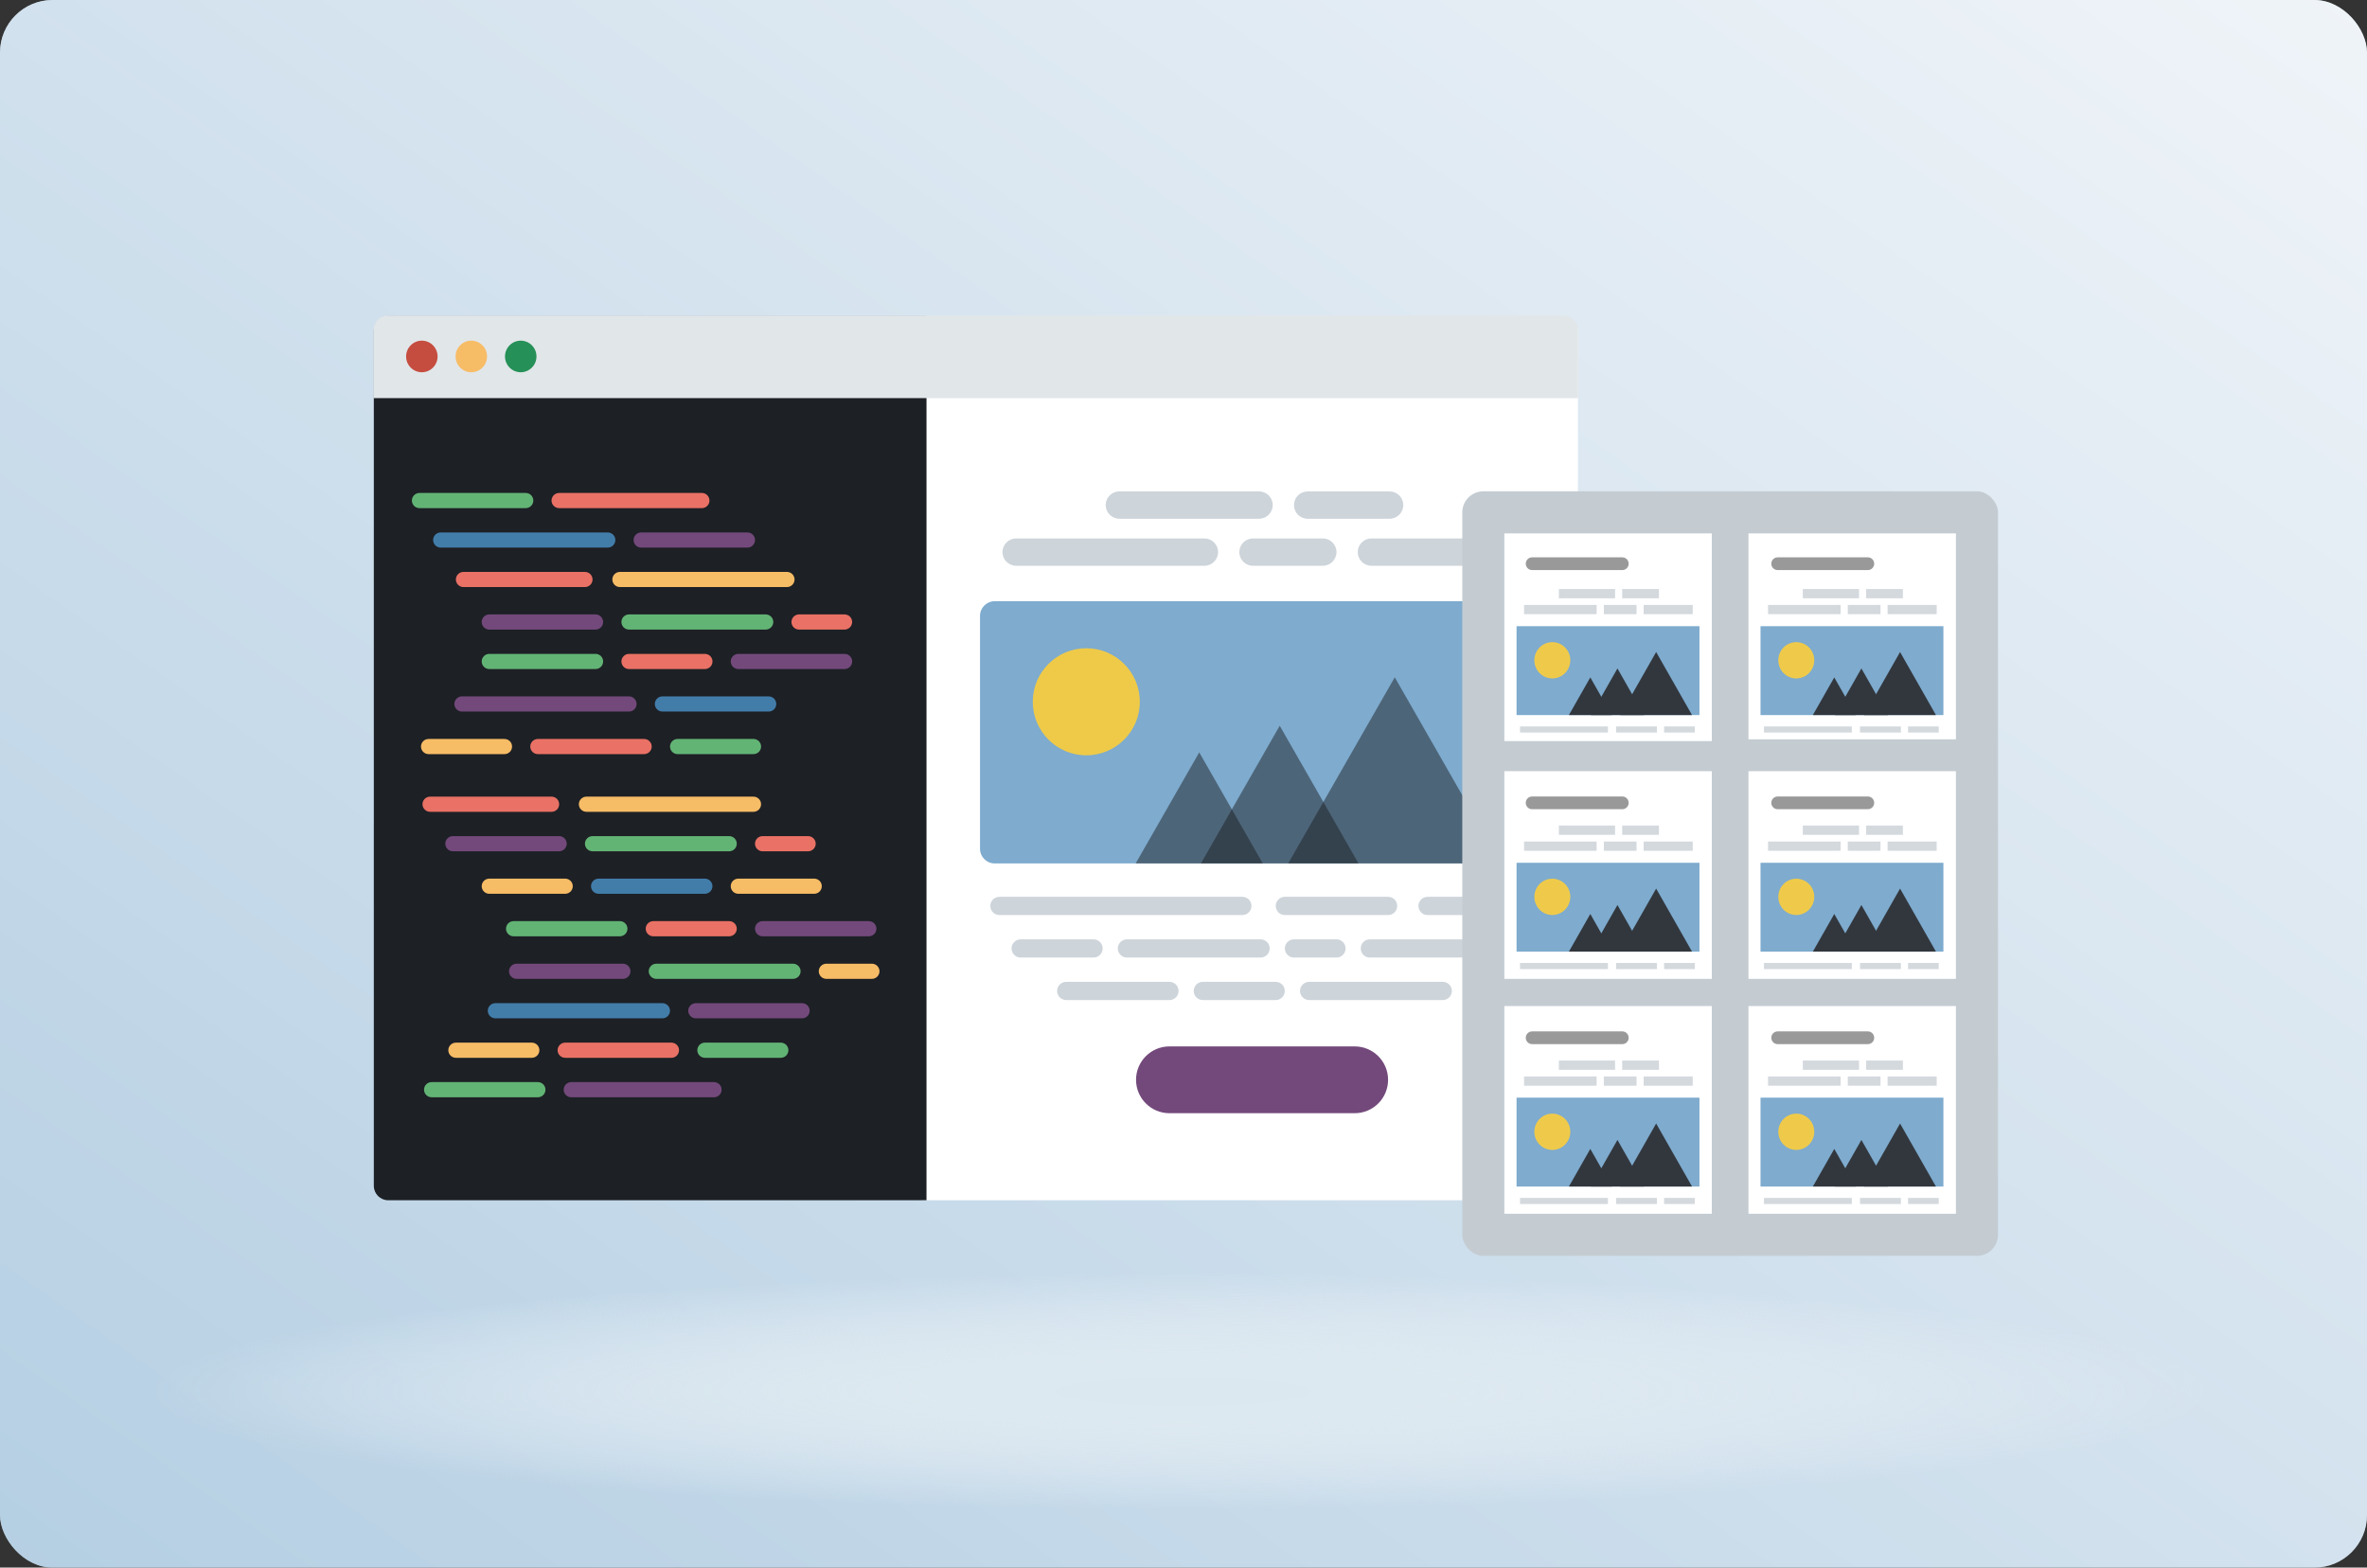 <svg width="450" height="298" viewBox="0 0 450 298" fill="none" xmlns="http://www.w3.org/2000/svg">
<rect x="0" y="0" width="450" height="298" fill="#333333" stroke="none"/>
<g clip-path="url(#clip0_2132_2244)">
<rect width="450" height="298" rx="10" fill="#91999D"/>
<rect width="450" height="298" rx="10" fill="url(#paint0_linear_2132_2244)"/>
<g style="mix-blend-mode:multiply">
<rect x="28" y="242" width="394" height="45" fill="url(#paint1_radial_2132_2244)"/>
</g>
<path d="M175.164 60.094H296.95C298.622 60.094 299.989 61.449 299.989 63.133V225.027C299.989 226.759 298.575 228.172 296.843 228.172H175.164V60.094Z" fill="white"/>
<path d="M73.815 60.094H176.141V228.172H73.815C72.295 228.172 71.07 226.947 71.07 225.428V62.839C71.07 61.319 72.295 60.094 73.815 60.094Z" fill="#1D2025"/>
<path d="M99.943 93.712H79.754C78.953 93.712 78.305 94.358 78.305 95.155C78.305 95.952 78.953 96.598 79.754 96.598H99.943C100.743 96.598 101.392 95.952 101.392 95.155C101.392 94.358 100.743 93.712 99.943 93.712Z" fill="#62B475"/>
<path d="M145.563 116.8H119.589C118.789 116.8 118.141 117.446 118.141 118.243C118.141 119.04 118.789 119.686 119.589 119.686H145.563C146.363 119.686 147.012 119.04 147.012 118.243C147.012 117.446 146.363 116.8 145.563 116.8Z" fill="#62B475"/>
<path d="M142.092 101.216H121.902C121.102 101.216 120.453 101.862 120.453 102.659C120.453 103.456 121.102 104.102 121.902 104.102H142.092C142.892 104.102 143.54 103.456 143.54 102.659C143.54 101.862 142.892 101.216 142.092 101.216Z" fill="#73497B"/>
<path d="M160.56 124.303H140.371C139.571 124.303 138.922 124.949 138.922 125.746C138.922 126.543 139.571 127.189 140.371 127.189H160.56C161.36 127.189 162.009 126.543 162.009 125.746C162.009 124.949 161.36 124.303 160.56 124.303Z" fill="#73497B"/>
<path d="M113.217 116.8H93.027C92.227 116.8 91.578 117.446 91.578 118.243C91.578 119.04 92.227 119.686 93.027 119.686H113.217C114.017 119.686 114.665 119.04 114.665 118.243C114.665 117.446 114.017 116.8 113.217 116.8Z" fill="#73497B"/>
<path d="M115.538 101.216H83.793C82.992 101.216 82.344 101.862 82.344 102.659C82.344 103.456 82.992 104.102 83.793 104.102H115.538C116.338 104.102 116.986 103.456 116.986 102.659C116.986 101.862 116.338 101.216 115.538 101.216Z" fill="#427DAA"/>
<path d="M152.482 190.703H132.293C131.492 190.703 130.844 191.349 130.844 192.146C130.844 192.942 131.492 193.588 132.293 193.588H152.482C153.282 193.588 153.931 192.942 153.931 192.146C153.931 191.349 153.282 190.703 152.482 190.703Z" fill="#73497B"/>
<path d="M125.928 190.703H94.183C93.383 190.703 92.734 191.349 92.734 192.146C92.734 192.942 93.383 193.588 94.183 193.588H125.928C126.728 193.588 127.377 192.942 127.377 192.146C127.377 191.349 126.728 190.703 125.928 190.703Z" fill="#427DAA"/>
<path d="M146.131 132.384H125.941C125.141 132.384 124.492 133.03 124.492 133.827C124.492 134.623 125.141 135.269 125.941 135.269H146.131C146.931 135.269 147.579 134.623 147.579 133.827C147.579 133.03 146.931 132.384 146.131 132.384Z" fill="#427DAA"/>
<path d="M119.577 132.384H87.832C87.031 132.384 86.383 133.03 86.383 133.827C86.383 134.623 87.031 135.269 87.832 135.269H119.577C120.377 135.269 121.026 134.623 121.026 133.827C121.026 133.03 120.377 132.384 119.577 132.384Z" fill="#73497B"/>
<path d="M149.608 108.719H117.863C117.063 108.719 116.414 109.365 116.414 110.162C116.414 110.959 117.063 111.605 117.863 111.605H149.608C150.408 111.605 151.057 110.959 151.057 110.162C151.057 109.365 150.408 108.719 149.608 108.719Z" fill="#F7BC66"/>
<path d="M133.998 167.026H113.808C113.008 167.026 112.359 167.672 112.359 168.469C112.359 169.266 113.008 169.912 113.808 169.912H133.998C134.798 169.912 135.447 169.266 135.447 168.469C135.447 167.672 134.798 167.026 133.998 167.026Z" fill="#427DAA"/>
<path d="M107.445 167.026H93.027C92.227 167.026 91.578 167.672 91.578 168.469C91.578 169.266 92.227 169.912 93.027 169.912H107.445C108.245 169.912 108.894 169.266 108.894 168.469C108.894 167.672 108.245 167.026 107.445 167.026Z" fill="#F7BC66"/>
<path d="M154.788 167.026H140.371C139.571 167.026 138.922 167.672 138.922 168.469C138.922 169.266 139.571 169.912 140.371 169.912H154.788C155.589 169.912 156.237 169.266 156.237 168.469C156.237 167.672 155.589 167.026 154.788 167.026Z" fill="#F7BC66"/>
<path d="M122.451 140.476H102.261C101.461 140.476 100.812 141.122 100.812 141.919C100.812 142.716 101.461 143.362 102.261 143.362H122.451C123.251 143.362 123.9 142.716 123.9 141.919C123.9 141.122 123.251 140.476 122.451 140.476Z" fill="#EA7165"/>
<path d="M95.902 140.476H81.484C80.684 140.476 80.035 141.122 80.035 141.919C80.035 142.716 80.684 143.362 81.484 143.362H95.902C96.702 143.362 97.351 142.716 97.351 141.919C97.351 141.122 96.702 140.476 95.902 140.476Z" fill="#F7BC66"/>
<path d="M143.246 140.476H128.828C128.028 140.476 127.379 141.122 127.379 141.919C127.379 142.716 128.028 143.362 128.828 143.362H143.246C144.046 143.362 144.694 142.716 144.694 141.919C144.694 141.122 144.046 140.476 143.246 140.476Z" fill="#62B475"/>
<path d="M127.646 198.206H107.457C106.656 198.206 106.008 198.852 106.008 199.649C106.008 200.446 106.656 201.092 107.457 201.092H127.646C128.446 201.092 129.095 200.446 129.095 199.649C129.095 198.852 128.446 198.206 127.646 198.206Z" fill="#EA7165"/>
<path d="M101.097 198.206H86.679C85.879 198.206 85.231 198.852 85.231 199.649C85.231 200.446 85.879 201.092 86.679 201.092H101.097C101.897 201.092 102.546 200.446 102.546 199.649C102.546 198.852 101.897 198.206 101.097 198.206Z" fill="#F7BC66"/>
<path d="M148.437 198.206H134.019C133.219 198.206 132.57 198.852 132.57 199.649C132.57 200.446 133.219 201.092 134.019 201.092H148.437C149.237 201.092 149.886 200.446 149.886 199.649C149.886 198.852 149.237 198.206 148.437 198.206Z" fill="#62B475"/>
<path d="M133.432 93.712H106.304C105.504 93.712 104.855 94.358 104.855 95.155C104.855 95.952 105.504 96.598 106.304 96.598H133.432C134.232 96.598 134.881 95.952 134.881 95.155C134.881 94.358 134.232 93.712 133.432 93.712Z" fill="#EA7165"/>
<path d="M102.252 205.709H82.062C81.262 205.709 80.613 206.355 80.613 207.152C80.613 207.949 81.262 208.595 82.062 208.595H102.252C103.052 208.595 103.701 207.949 103.701 207.152C103.701 206.355 103.052 205.709 102.252 205.709Z" fill="#62B475"/>
<path d="M135.74 205.709H108.613C107.813 205.709 107.164 206.355 107.164 207.152C107.164 207.949 107.813 208.595 108.613 208.595H135.74C136.541 208.595 137.189 207.949 137.189 207.152C137.189 206.355 136.541 205.709 135.74 205.709Z" fill="#73497B"/>
<path d="M113.217 124.303H93.027C92.227 124.303 91.578 124.949 91.578 125.746C91.578 126.543 92.227 127.189 93.027 127.189H113.217C114.017 127.189 114.665 126.543 114.665 125.746C114.665 124.949 114.017 124.303 113.217 124.303Z" fill="#62B475"/>
<path d="M134.007 124.303H119.589C118.789 124.303 118.141 124.949 118.141 125.746C118.141 126.543 118.789 127.189 119.589 127.189H134.007C134.807 127.189 135.456 126.543 135.456 125.746C135.456 124.949 134.807 124.303 134.007 124.303Z" fill="#EA7165"/>
<path d="M165.174 175.107H144.984C144.184 175.107 143.535 175.753 143.535 176.55C143.535 177.347 144.184 177.993 144.984 177.993H165.174C165.974 177.993 166.622 177.347 166.622 176.55C166.622 175.753 165.974 175.107 165.174 175.107Z" fill="#73497B"/>
<path d="M117.838 175.107H97.648C96.848 175.107 96.199 175.753 96.199 176.55C96.199 177.347 96.848 177.993 97.648 177.993H117.838C118.638 177.993 119.287 177.347 119.287 176.55C119.287 175.753 118.638 175.107 117.838 175.107Z" fill="#62B475"/>
<path d="M138.624 175.107H124.207C123.406 175.107 122.758 175.753 122.758 176.55C122.758 177.347 123.406 177.993 124.207 177.993H138.624C139.425 177.993 140.073 177.347 140.073 176.55C140.073 175.753 139.425 175.107 138.624 175.107Z" fill="#EA7165"/>
<path d="M160.56 116.8H151.914C151.114 116.8 150.465 117.446 150.465 118.243C150.465 119.04 151.114 119.686 151.914 119.686H160.56C161.36 119.686 162.008 119.04 162.008 118.243C162.008 117.446 161.36 116.8 160.56 116.8Z" fill="#EA7165"/>
<path d="M150.758 183.199H124.785C123.985 183.199 123.336 183.845 123.336 184.642C123.336 185.439 123.985 186.085 124.785 186.085H150.758C151.558 186.085 152.207 185.439 152.207 184.642C152.207 183.845 151.558 183.199 150.758 183.199Z" fill="#62B475"/>
<path d="M118.412 183.199H98.222C97.422 183.199 96.773 183.845 96.773 184.642C96.773 185.439 97.422 186.085 98.222 186.085H118.412C119.212 186.085 119.861 185.439 119.861 184.642C119.861 183.845 119.212 183.199 118.412 183.199Z" fill="#73497B"/>
<path d="M165.755 183.199H157.109C156.309 183.199 155.66 183.845 155.66 184.642C155.66 185.439 156.309 186.085 157.109 186.085H165.755C166.555 186.085 167.204 185.439 167.204 184.642C167.204 183.845 166.555 183.199 165.755 183.199Z" fill="#F7BC66"/>
<path d="M138.625 158.946H112.652C111.852 158.946 111.203 159.592 111.203 160.389C111.203 161.186 111.852 161.832 112.652 161.832H138.625C139.425 161.832 140.074 161.186 140.074 160.389C140.074 159.592 139.425 158.946 138.625 158.946Z" fill="#62B475"/>
<path d="M106.295 158.946H86.105C85.305 158.946 84.656 159.592 84.656 160.389C84.656 161.186 85.305 161.832 86.105 161.832H106.295C107.095 161.832 107.744 161.186 107.744 160.389C107.744 159.592 107.095 158.946 106.295 158.946Z" fill="#73497B"/>
<path d="M153.63 158.946H144.984C144.184 158.946 143.535 159.592 143.535 160.389C143.535 161.186 144.184 161.832 144.984 161.832H153.63C154.43 161.832 155.079 161.186 155.079 160.389C155.079 159.592 154.43 158.946 153.63 158.946Z" fill="#EA7165"/>
<path d="M111.204 108.719H88.117C87.317 108.719 86.668 109.365 86.668 110.162C86.668 110.959 87.317 111.605 88.117 111.605H111.204C112.004 111.605 112.653 110.959 112.653 110.162C112.653 109.365 112.004 108.719 111.204 108.719Z" fill="#EA7165"/>
<path d="M143.241 151.442H111.496C110.696 151.442 110.047 152.088 110.047 152.885C110.047 153.682 110.696 154.328 111.496 154.328H143.241C144.041 154.328 144.69 153.682 144.69 152.885C144.69 152.088 144.041 151.442 143.241 151.442Z" fill="#F7BC66"/>
<path d="M104.856 151.442H81.769C80.969 151.442 80.32 152.088 80.32 152.885C80.32 153.682 80.969 154.328 81.769 154.328H104.856C105.657 154.328 106.305 153.682 106.305 152.885C106.305 152.088 105.657 151.442 104.856 151.442Z" fill="#EA7165"/>
<path d="M286.84 114.291H189.108C187.566 114.291 186.316 115.54 186.316 117.082V161.349C186.316 162.89 187.566 164.14 189.108 164.14H286.84C288.382 164.14 289.632 162.89 289.632 161.349V117.082C289.632 115.54 288.382 114.291 286.84 114.291Z" fill="#7EABCE"/>
<path opacity="0.5" d="M228.309 164.14H258.275L243.292 137.967L228.309 164.14Z" fill="#1D2025"/>
<path opacity="0.5" d="M215.906 164.14H240.077L227.992 143.032L215.906 164.14Z" fill="#1D2025"/>
<path opacity="0.5" d="M244.902 164.14H285.423L265.163 128.755L244.902 164.14Z" fill="#1D2025"/>
<path d="M206.521 143.586C212.142 143.586 216.698 139.029 216.698 133.408C216.698 127.788 212.142 123.231 206.521 123.231C200.9 123.231 196.344 127.788 196.344 133.408C196.344 139.029 200.9 143.586 206.521 143.586Z" fill="#EFCA48"/>
<path d="M236.191 170.489H190.005C189.049 170.489 188.273 171.264 188.273 172.221C188.273 173.177 189.049 173.952 190.005 173.952H236.191C237.148 173.952 237.923 173.177 237.923 172.221C237.923 171.264 237.148 170.489 236.191 170.489Z" fill="#CDD4DA"/>
<path d="M263.895 170.489H244.271C243.314 170.489 242.539 171.264 242.539 172.221C242.539 173.177 243.314 173.952 244.271 173.952H263.895C264.851 173.952 265.626 173.177 265.626 172.221C265.626 171.264 264.851 170.489 263.895 170.489Z" fill="#CDD4DA"/>
<path d="M280.055 178.57H260.431C259.474 178.57 258.699 179.345 258.699 180.301C258.699 181.258 259.474 182.033 260.431 182.033H280.055C281.011 182.033 281.786 181.258 281.786 180.301C281.786 179.345 281.011 178.57 280.055 178.57Z" fill="#CDD4DA"/>
<path d="M222.328 186.65H202.704C201.748 186.65 200.973 187.426 200.973 188.382C200.973 189.338 201.748 190.113 202.704 190.113H222.328C223.285 190.113 224.06 189.338 224.06 188.382C224.06 187.426 223.285 186.65 222.328 186.65Z" fill="#CDD4DA"/>
<path d="M239.651 178.57H214.243C213.287 178.57 212.512 179.345 212.512 180.301C212.512 181.258 213.287 182.033 214.243 182.033H239.651C240.607 182.033 241.383 181.258 241.383 180.301C241.383 179.345 240.607 178.57 239.651 178.57Z" fill="#CDD4DA"/>
<path d="M274.292 186.65H248.884C247.928 186.65 247.152 187.426 247.152 188.382C247.152 189.338 247.928 190.113 248.884 190.113H274.292C275.248 190.113 276.023 189.338 276.023 188.382C276.023 187.426 275.248 186.65 274.292 186.65Z" fill="#CDD4DA"/>
<path d="M228.971 102.358H193.185C191.748 102.358 190.582 103.521 190.582 104.956C190.582 106.39 191.748 107.553 193.185 107.553H228.971C230.408 107.553 231.574 106.39 231.574 104.956C231.574 103.521 230.408 102.358 228.971 102.358Z" fill="#CDD4DA"/>
<path d="M239.361 93.418H212.81C211.373 93.418 210.207 94.581 210.207 96.015C210.207 97.45 211.373 98.612 212.81 98.612H239.361C240.798 98.612 241.964 97.45 241.964 96.015C241.964 94.581 240.798 93.418 239.361 93.418Z" fill="#CDD4DA"/>
<path d="M264.179 93.418H248.607C247.169 93.418 246.004 94.581 246.004 96.015C246.004 97.45 247.169 98.612 248.607 98.612H264.179C265.617 98.612 266.782 97.45 266.782 96.015C266.782 94.581 265.617 93.418 264.179 93.418Z" fill="#CDD4DA"/>
<path d="M251.48 102.358H238.216C236.779 102.358 235.613 103.521 235.613 104.956C235.613 106.39 236.779 107.553 238.216 107.553H251.48C252.918 107.553 254.083 106.39 254.083 104.956C254.083 103.521 252.918 102.358 251.48 102.358Z" fill="#CDD4DA"/>
<path d="M283.238 102.358H260.728C259.291 102.358 258.125 103.521 258.125 104.956C258.125 106.39 259.291 107.553 260.728 107.553H283.238C284.676 107.553 285.842 106.39 285.842 104.956C285.842 103.521 284.676 102.358 283.238 102.358Z" fill="#CDD4DA"/>
<path d="M285.252 170.489H271.4C270.443 170.489 269.668 171.264 269.668 172.221C269.668 173.177 270.443 173.952 271.4 173.952H285.252C286.208 173.952 286.983 173.177 286.983 172.221C286.983 171.264 286.208 170.489 285.252 170.489Z" fill="#CDD4DA"/>
<path d="M242.525 186.65H228.673C227.717 186.65 226.941 187.426 226.941 188.382C226.941 189.338 227.717 190.113 228.673 190.113H242.525C243.482 190.113 244.257 189.338 244.257 188.382C244.257 187.426 243.482 186.65 242.525 186.65Z" fill="#CDD4DA"/>
<path d="M207.896 178.57H194.044C193.088 178.57 192.312 179.345 192.312 180.301C192.312 181.258 193.088 182.033 194.044 182.033H207.896C208.853 182.033 209.628 181.258 209.628 180.301C209.628 179.345 208.853 178.57 207.896 178.57Z" fill="#CDD4DA"/>
<path d="M254.082 178.57H246.001C245.045 178.57 244.27 179.345 244.27 180.301C244.27 181.258 245.045 182.033 246.001 182.033H254.082C255.038 182.033 255.813 181.258 255.813 180.301C255.813 179.345 255.038 178.57 254.082 178.57Z" fill="#CDD4DA"/>
<path d="M257.545 198.924H222.326C218.819 198.924 215.977 201.767 215.977 205.273C215.977 208.78 218.819 211.622 222.326 211.622H257.545C261.052 211.622 263.894 208.78 263.894 205.273C263.894 201.767 261.052 198.924 257.545 198.924Z" fill="#73497B"/>
<path d="M73.721 60H297.279C298.775 60 300 61.213 300 62.721V75.678H71V62.721C71 61.225 72.213 60 73.721 60Z" fill="#E1E6E9"/>
<path fill-rule="evenodd" clip-rule="evenodd" d="M101.992 67.763C101.992 69.424 100.649 70.766 99 70.766C97.351 70.766 96.008 69.424 96.008 67.763C96.008 66.102 97.351 64.759 99 64.759C100.649 64.759 101.992 66.102 101.992 67.763Z" fill="#259057"/>
<path fill-rule="evenodd" clip-rule="evenodd" d="M92.593 67.763C92.593 69.424 91.25 70.766 89.601 70.766C87.952 70.766 86.609 69.424 86.609 67.763C86.609 66.102 87.952 64.759 89.601 64.759C91.25 64.759 92.593 66.102 92.593 67.763Z" fill="#F7BC66"/>
<path fill-rule="evenodd" clip-rule="evenodd" d="M83.191 67.763C83.191 69.424 81.848 70.766 80.199 70.766C78.55 70.766 77.207 69.424 77.207 67.763C77.207 66.102 78.55 64.759 80.199 64.759C81.848 64.759 83.191 66.102 83.191 67.763Z" fill="#C54D3F"/>
<rect x="278" y="93.402" width="101.85" height="145.34" rx="4" fill="#C4CCD2"/>
<path fill-rule="evenodd" clip-rule="evenodd" d="M286 140.882H325.44V101.402H286V140.882Z" fill="white"/>
<path fill-rule="evenodd" clip-rule="evenodd" d="M332.41 140.542H371.85V101.402H332.41V140.542Z" fill="white"/>
<path fill-rule="evenodd" clip-rule="evenodd" d="M286 186.082H325.44V146.602H286V186.082Z" fill="white"/>
<path fill-rule="evenodd" clip-rule="evenodd" d="M332.41 186.082H371.85V146.602H332.41V186.082Z" fill="white"/>
<path fill-rule="evenodd" clip-rule="evenodd" d="M308.43 153.832H291.27C290.61 153.832 290.07 153.292 290.07 152.622C290.07 151.952 290.61 151.412 291.27 151.412H308.43C309.1 151.412 309.63 151.952 309.63 152.622C309.63 153.292 309.09 153.832 308.43 153.832Z" fill="#999999"/>
<path fill-rule="evenodd" clip-rule="evenodd" d="M355.11 153.832H337.95C337.29 153.832 336.75 153.292 336.75 152.622C336.75 151.952 337.29 151.412 337.95 151.412H355.11C355.78 151.412 356.31 151.952 356.31 152.622C356.31 153.292 355.77 153.832 355.11 153.832Z" fill="#999999"/>
<path fill-rule="evenodd" clip-rule="evenodd" d="M308.43 108.372H291.27C290.61 108.372 290.07 107.832 290.07 107.162C290.07 106.492 290.61 105.952 291.27 105.952H308.43C309.1 105.952 309.63 106.492 309.63 107.162C309.63 107.832 309.09 108.372 308.43 108.372Z" fill="#999999"/>
<path fill-rule="evenodd" clip-rule="evenodd" d="M355.11 108.372H337.95C337.29 108.372 336.75 107.832 336.75 107.162C336.75 106.492 337.29 105.952 337.95 105.952H355.11C355.78 105.952 356.31 106.492 356.31 107.162C356.31 107.832 355.77 108.372 355.11 108.372Z" fill="#999999"/>
<path fill-rule="evenodd" clip-rule="evenodd" d="M288.32 135.932H323.09V119.042H288.32V135.932Z" fill="#7EABCE"/>
<path fill-rule="evenodd" clip-rule="evenodd" d="M302.449 135.932H312.539L307.499 127.072L302.459 135.932H302.449Z" fill="#32373E"/>
<path fill-rule="evenodd" clip-rule="evenodd" d="M298.28 135.932H306.41L302.34 128.782L298.27 135.932H298.28Z" fill="#32373E"/>
<path fill-rule="evenodd" clip-rule="evenodd" d="M308.039 135.932H321.679L314.859 123.952L308.039 135.932Z" fill="#32373E"/>
<path fill-rule="evenodd" clip-rule="evenodd" d="M298.539 125.522C298.539 127.422 297.009 128.972 295.119 128.972C293.229 128.972 291.699 127.432 291.699 125.522C291.699 123.612 293.229 122.072 295.119 122.072C297.009 122.072 298.539 123.612 298.539 125.522Z" fill="#EFCA4A"/>
<path fill-rule="evenodd" clip-rule="evenodd" d="M288.98 139.262H305.69V138.092H288.98V139.262Z" fill="#D4D9DE"/>
<path fill-rule="evenodd" clip-rule="evenodd" d="M307.24 139.262H315.01V138.092H307.24V139.262Z" fill="#D4D9DE"/>
<path fill-rule="evenodd" clip-rule="evenodd" d="M289.75 116.762H303.54V115.002H289.75V116.762Z" fill="#D4D9DE"/>
<path fill-rule="evenodd" clip-rule="evenodd" d="M296.359 113.732H307.049V111.972H296.359V113.732Z" fill="#D4D9DE"/>
<path fill-rule="evenodd" clip-rule="evenodd" d="M308.4 113.732H315.39V111.972H308.4V113.732Z" fill="#D4D9DE"/>
<path fill-rule="evenodd" clip-rule="evenodd" d="M304.91 116.762H311.13V115.002H304.91V116.762Z" fill="#D4D9DE"/>
<path fill-rule="evenodd" clip-rule="evenodd" d="M312.48 116.762H321.81V115.002H312.48V116.762Z" fill="#D4D9DE"/>
<path fill-rule="evenodd" clip-rule="evenodd" d="M316.369 139.262H322.199V138.092H316.369V139.262Z" fill="#D4D9DE"/>
<path fill-rule="evenodd" clip-rule="evenodd" d="M334.699 135.932H369.469V119.042H334.699V135.932Z" fill="#7EABCE"/>
<path fill-rule="evenodd" clip-rule="evenodd" d="M348.83 135.932H358.92L353.88 127.072L348.84 135.932H348.83Z" fill="#32373E"/>
<path fill-rule="evenodd" clip-rule="evenodd" d="M344.66 135.932H352.79L348.72 128.782L344.65 135.932H344.66Z" fill="#32373E"/>
<path fill-rule="evenodd" clip-rule="evenodd" d="M354.41 135.932H368.05L361.23 123.952L354.41 135.932Z" fill="#32373E"/>
<path fill-rule="evenodd" clip-rule="evenodd" d="M344.92 125.522C344.92 127.422 343.39 128.972 341.5 128.972C339.61 128.972 338.08 127.432 338.08 125.522C338.08 123.612 339.61 122.072 341.5 122.072C343.39 122.072 344.92 123.612 344.92 125.522Z" fill="#EFCA4A"/>
<path fill-rule="evenodd" clip-rule="evenodd" d="M335.35 139.262H352.06V138.092H335.35V139.262Z" fill="#D4D9DE"/>
<path fill-rule="evenodd" clip-rule="evenodd" d="M353.619 139.262H361.389V138.092H353.619V139.262Z" fill="#D4D9DE"/>
<path fill-rule="evenodd" clip-rule="evenodd" d="M336.131 116.762H349.921V115.002H336.131V116.762Z" fill="#D4D9DE"/>
<path fill-rule="evenodd" clip-rule="evenodd" d="M342.74 113.732H353.43V111.972H342.74V113.732Z" fill="#D4D9DE"/>
<path fill-rule="evenodd" clip-rule="evenodd" d="M354.779 113.732H361.769V111.972H354.779V113.732Z" fill="#D4D9DE"/>
<path fill-rule="evenodd" clip-rule="evenodd" d="M351.289 116.762H357.509V115.002H351.289V116.762Z" fill="#D4D9DE"/>
<path fill-rule="evenodd" clip-rule="evenodd" d="M358.859 116.762H368.189V115.002H358.859V116.762Z" fill="#D4D9DE"/>
<path fill-rule="evenodd" clip-rule="evenodd" d="M362.75 139.262H368.58V138.092H362.75V139.262Z" fill="#D4D9DE"/>
<path fill-rule="evenodd" clip-rule="evenodd" d="M288.32 180.902H323.09V164.012H288.32V180.902Z" fill="#7EABCE"/>
<path fill-rule="evenodd" clip-rule="evenodd" d="M302.449 180.902H312.539L307.499 172.042L302.459 180.902H302.449Z" fill="#32373E"/>
<path fill-rule="evenodd" clip-rule="evenodd" d="M298.28 180.902H306.41L302.34 173.752L298.27 180.902H298.28Z" fill="#32373E"/>
<path fill-rule="evenodd" clip-rule="evenodd" d="M308.039 180.902H321.679L314.859 168.922L308.039 180.902Z" fill="#32373E"/>
<path fill-rule="evenodd" clip-rule="evenodd" d="M298.539 170.492C298.539 172.392 297.009 173.942 295.119 173.942C293.229 173.942 291.699 172.402 291.699 170.492C291.699 168.582 293.229 167.042 295.119 167.042C297.009 167.042 298.539 168.582 298.539 170.492Z" fill="#EFCA4A"/>
<path fill-rule="evenodd" clip-rule="evenodd" d="M288.98 184.232H305.69V183.062H288.98V184.232Z" fill="#D4D9DE"/>
<path fill-rule="evenodd" clip-rule="evenodd" d="M307.24 184.232H315.01V183.062H307.24V184.232Z" fill="#D4D9DE"/>
<path fill-rule="evenodd" clip-rule="evenodd" d="M289.75 161.732H303.54V159.972H289.75V161.732Z" fill="#D4D9DE"/>
<path fill-rule="evenodd" clip-rule="evenodd" d="M296.359 158.702H307.049V156.942H296.359V158.702Z" fill="#D4D9DE"/>
<path fill-rule="evenodd" clip-rule="evenodd" d="M308.4 158.702H315.39V156.942H308.4V158.702Z" fill="#D4D9DE"/>
<path fill-rule="evenodd" clip-rule="evenodd" d="M304.91 161.732H311.13V159.972H304.91V161.732Z" fill="#D4D9DE"/>
<path fill-rule="evenodd" clip-rule="evenodd" d="M312.48 161.732H321.81V159.972H312.48V161.732Z" fill="#D4D9DE"/>
<path fill-rule="evenodd" clip-rule="evenodd" d="M316.369 184.232H322.199V183.062H316.369V184.232Z" fill="#D4D9DE"/>
<path fill-rule="evenodd" clip-rule="evenodd" d="M334.699 180.902H369.469V164.012H334.699V180.902Z" fill="#7EABCE"/>
<path fill-rule="evenodd" clip-rule="evenodd" d="M348.83 180.902H358.92L353.88 172.042L348.84 180.902H348.83Z" fill="#32373E"/>
<path fill-rule="evenodd" clip-rule="evenodd" d="M344.66 180.902H352.79L348.72 173.752L344.65 180.902H344.66Z" fill="#32373E"/>
<path fill-rule="evenodd" clip-rule="evenodd" d="M354.41 180.902H368.05L361.23 168.922L354.41 180.902Z" fill="#32373E"/>
<path fill-rule="evenodd" clip-rule="evenodd" d="M344.92 170.492C344.92 172.392 343.39 173.942 341.5 173.942C339.61 173.942 338.08 172.402 338.08 170.492C338.08 168.582 339.61 167.042 341.5 167.042C343.39 167.042 344.92 168.582 344.92 170.492Z" fill="#EFCA4A"/>
<path fill-rule="evenodd" clip-rule="evenodd" d="M335.35 184.232H352.06V183.062H335.35V184.232Z" fill="#D4D9DE"/>
<path fill-rule="evenodd" clip-rule="evenodd" d="M353.619 184.232H361.389V183.062H353.619V184.232Z" fill="#D4D9DE"/>
<path fill-rule="evenodd" clip-rule="evenodd" d="M336.131 161.732H349.921V159.972H336.131V161.732Z" fill="#D4D9DE"/>
<path fill-rule="evenodd" clip-rule="evenodd" d="M342.74 158.702H353.43V156.942H342.74V158.702Z" fill="#D4D9DE"/>
<path fill-rule="evenodd" clip-rule="evenodd" d="M354.779 158.702H361.769V156.942H354.779V158.702Z" fill="#D4D9DE"/>
<path fill-rule="evenodd" clip-rule="evenodd" d="M351.289 161.732H357.509V159.972H351.289V161.732Z" fill="#D4D9DE"/>
<path fill-rule="evenodd" clip-rule="evenodd" d="M358.859 161.732H368.189V159.972H358.859V161.732Z" fill="#D4D9DE"/>
<path fill-rule="evenodd" clip-rule="evenodd" d="M362.75 184.232H368.58V183.062H362.75V184.232Z" fill="#D4D9DE"/>
<path fill-rule="evenodd" clip-rule="evenodd" d="M286 230.742H325.44V191.262H286V230.742Z" fill="white"/>
<path fill-rule="evenodd" clip-rule="evenodd" d="M332.41 230.742H371.85V191.262H332.41V230.742Z" fill="white"/>
<path fill-rule="evenodd" clip-rule="evenodd" d="M308.43 198.492H291.27C290.61 198.492 290.07 197.952 290.07 197.282C290.07 196.612 290.61 196.072 291.27 196.072H308.43C309.1 196.072 309.63 196.612 309.63 197.282C309.63 197.952 309.09 198.492 308.43 198.492Z" fill="#999999"/>
<path fill-rule="evenodd" clip-rule="evenodd" d="M355.11 198.492H337.95C337.29 198.492 336.75 197.952 336.75 197.282C336.75 196.612 337.29 196.072 337.95 196.072H355.11C355.78 196.072 356.31 196.612 356.31 197.282C356.31 197.952 355.77 198.492 355.11 198.492Z" fill="#999999"/>
<path fill-rule="evenodd" clip-rule="evenodd" d="M288.32 225.562H323.09V208.672H288.32V225.562Z" fill="#7EABCE"/>
<path fill-rule="evenodd" clip-rule="evenodd" d="M302.449 225.562H312.539L307.499 216.702L302.459 225.562H302.449Z" fill="#32373E"/>
<path fill-rule="evenodd" clip-rule="evenodd" d="M298.28 225.562H306.41L302.34 218.412L298.27 225.562H298.28Z" fill="#32373E"/>
<path fill-rule="evenodd" clip-rule="evenodd" d="M308.039 225.562H321.679L314.859 213.582L308.039 225.562Z" fill="#32373E"/>
<path fill-rule="evenodd" clip-rule="evenodd" d="M298.539 215.152C298.539 217.052 297.009 218.602 295.119 218.602C293.229 218.602 291.699 217.062 291.699 215.152C291.699 213.242 293.229 211.702 295.119 211.702C297.009 211.702 298.539 213.242 298.539 215.152Z" fill="#EFCA4A"/>
<path fill-rule="evenodd" clip-rule="evenodd" d="M288.98 228.892H305.69V227.722H288.98V228.892Z" fill="#D4D9DE"/>
<path fill-rule="evenodd" clip-rule="evenodd" d="M307.24 228.892H315.01V227.722H307.24V228.892Z" fill="#D4D9DE"/>
<path fill-rule="evenodd" clip-rule="evenodd" d="M289.75 206.402H303.54V204.642H289.75V206.402Z" fill="#D4D9DE"/>
<path fill-rule="evenodd" clip-rule="evenodd" d="M296.359 203.372H307.049V201.612H296.359V203.372Z" fill="#D4D9DE"/>
<path fill-rule="evenodd" clip-rule="evenodd" d="M308.4 203.372H315.39V201.612H308.4V203.372Z" fill="#D4D9DE"/>
<path fill-rule="evenodd" clip-rule="evenodd" d="M304.91 206.402H311.13V204.642H304.91V206.402Z" fill="#D4D9DE"/>
<path fill-rule="evenodd" clip-rule="evenodd" d="M312.48 206.402H321.81V204.642H312.48V206.402Z" fill="#D4D9DE"/>
<path fill-rule="evenodd" clip-rule="evenodd" d="M316.369 228.892H322.199V227.722H316.369V228.892Z" fill="#D4D9DE"/>
<path fill-rule="evenodd" clip-rule="evenodd" d="M334.699 225.562H369.469V208.672H334.699V225.562Z" fill="#7EABCE"/>
<path fill-rule="evenodd" clip-rule="evenodd" d="M348.83 225.562H358.92L353.88 216.702L348.84 225.562H348.83Z" fill="#32373E"/>
<path fill-rule="evenodd" clip-rule="evenodd" d="M344.66 225.562H352.79L348.72 218.412L344.65 225.562H344.66Z" fill="#32373E"/>
<path fill-rule="evenodd" clip-rule="evenodd" d="M354.41 225.562H368.05L361.23 213.582L354.41 225.562Z" fill="#32373E"/>
<path fill-rule="evenodd" clip-rule="evenodd" d="M344.92 215.152C344.92 217.052 343.39 218.602 341.5 218.602C339.61 218.602 338.08 217.062 338.08 215.152C338.08 213.242 339.61 211.702 341.5 211.702C343.39 211.702 344.92 213.242 344.92 215.152Z" fill="#EFCA4A"/>
<path fill-rule="evenodd" clip-rule="evenodd" d="M335.35 228.892H352.06V227.722H335.35V228.892Z" fill="#D4D9DE"/>
<path fill-rule="evenodd" clip-rule="evenodd" d="M353.619 228.892H361.389V227.722H353.619V228.892Z" fill="#D4D9DE"/>
<path fill-rule="evenodd" clip-rule="evenodd" d="M336.131 206.402H349.921V204.642H336.131V206.402Z" fill="#D4D9DE"/>
<path fill-rule="evenodd" clip-rule="evenodd" d="M342.74 203.372H353.43V201.612H342.74V203.372Z" fill="#D4D9DE"/>
<path fill-rule="evenodd" clip-rule="evenodd" d="M354.779 203.372H361.769V201.612H354.779V203.372Z" fill="#D4D9DE"/>
<path fill-rule="evenodd" clip-rule="evenodd" d="M351.289 206.402H357.509V204.642H351.289V206.402Z" fill="#D4D9DE"/>
<path fill-rule="evenodd" clip-rule="evenodd" d="M358.859 206.402H368.189V204.642H358.859V206.402Z" fill="#D4D9DE"/>
<path fill-rule="evenodd" clip-rule="evenodd" d="M362.75 228.892H368.58V227.722H362.75V228.892Z" fill="#D4D9DE"/>
</g>
<defs>
<linearGradient id="paint0_linear_2132_2244" x1="476" y1="-2.62465e-06" x2="178.879" y2="423.499" gradientUnits="userSpaceOnUse">
<stop stop-color="#F1F5F9"/>
<stop offset="1" stop-color="#B5CFE3"/>
</linearGradient>
<radialGradient id="paint1_radial_2132_2244" cx="0" cy="0" r="1" gradientUnits="userSpaceOnUse" gradientTransform="translate(225 264.5) rotate(90) scale(22.5 197)">
<stop stop-color="#DBE8F0"/>
<stop offset="0.248" stop-color="#DDE9F0"/>
<stop offset="1" stop-color="#F1F5F9" stop-opacity="0"/>
</radialGradient>
<clipPath id="clip0_2132_2244">
<rect width="450" height="298" rx="10" fill="white"/>
</clipPath>
</defs>
</svg>
